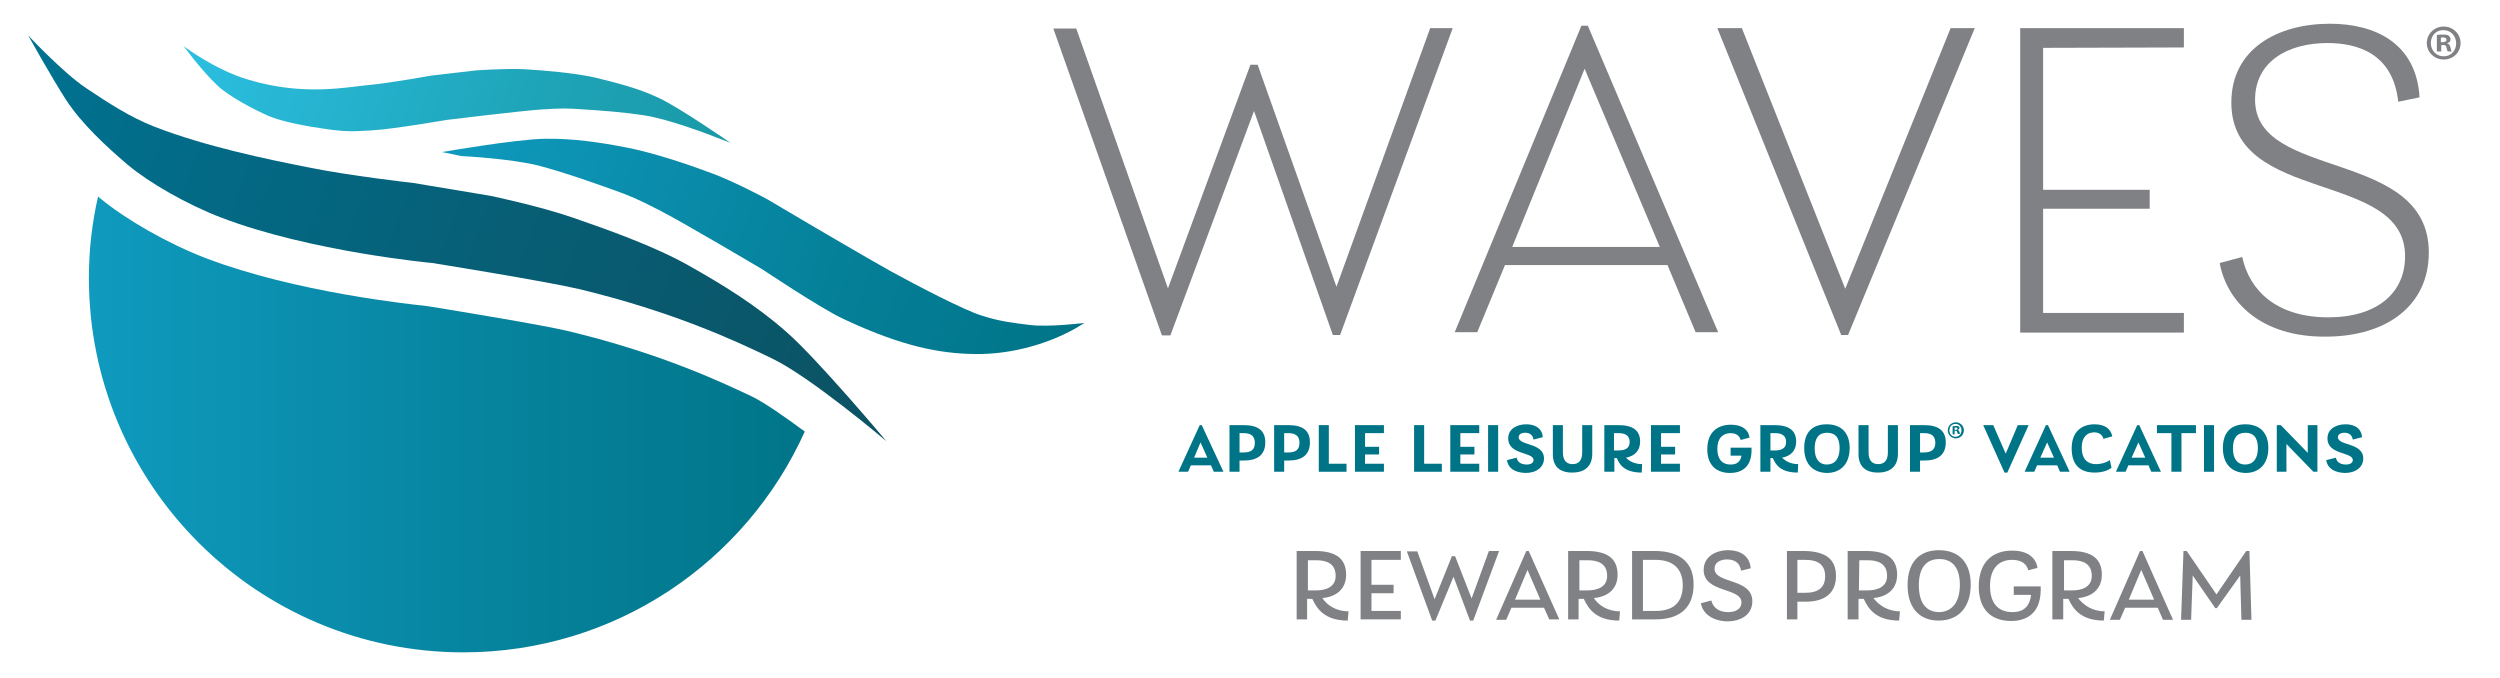 <?xml version="1.0" encoding="utf-8"?>
<!-- Generator: Adobe Illustrator 25.4.1, SVG Export Plug-In . SVG Version: 6.00 Build 0)  -->
<svg version="1.1" id="Layer_1" xmlns="http://www.w3.org/2000/svg" xmlns:xlink="http://www.w3.org/1999/xlink" x="0px" y="0px"
	 viewBox="0 0 621.6 168.5" style="enable-background:new 0 0 621.6 168.5;" xml:space="preserve">
<style type="text/css">
	.st0{fill:url(#SVGID_1_);}
	.st1{fill:url(#SVGID_00000011719283247534228260000008525039343648586149_);}
	.st2{fill:url(#SVGID_00000025415230083542810350000005839540943494512002_);}
	.st3{fill:url(#SVGID_00000172404958613471422930000011218701577825666739_);}
	.st4{fill:#007487;}
	.st5{fill:#808184;}
</style>
<linearGradient id="SVGID_1_" gradientUnits="userSpaceOnUse" x1="364.616" y1="859.278" x2="529.196" y2="859.278" gradientTransform="matrix(0.939 0.343 -0.343 0.939 64.518 -900.469)">
	<stop  offset="0" style="stop-color:#0F9ABE"/>
	<stop  offset="0.623" style="stop-color:#058099"/>
	<stop  offset="1" style="stop-color:#007487"/>
</linearGradient>
<path class="st0" d="M109.9,37.8c0,0,18.5-3.2,25.6-3.3s13.7,0.9,20.4,2.2s15.6,4.3,21.4,6.5c5.8,2.2,13.4,6.3,13.4,6.3l12.2,7.2
	c0,0,12.1,7.1,18.5,10.7c6.4,3.5,18.4,9.8,22.8,11.1c4.4,1.4,7.1,1.7,11.8,2.3c4.8,0.6,13.6-0.5,13.6-0.5S258,88.6,241.1,88
	c-9.6-0.3-19.1-2.9-31.6-8.8c-5.7-2.7-19.9-12.2-19.9-12.2s-20.4-12.1-25.8-14.8c-5.5-2.8-6.6-3.3-11.6-5.1
	c-5.1-1.8-11.1-4-18.2-5.9c-7.1-1.8-19.3-2.4-19.3-2.4L109.9,37.8z"/>
<linearGradient id="SVGID_00000047036786446641434160000002180769365616242072_" gradientUnits="userSpaceOnUse" x1="295.291" y1="853.213" x2="431.169" y2="853.213" gradientTransform="matrix(0.939 0.343 -0.343 0.939 64.518 -900.469)">
	<stop  offset="0" style="stop-color:#2BBFE1"/>
	<stop  offset="0.644" style="stop-color:#1EA4B8"/>
	<stop  offset="1" style="stop-color:#1999A6"/>
</linearGradient>
<path style="fill:url(#SVGID_00000047036786446641434160000002180769365616242072_);" d="M181.6,35.5c0,0-12.7-8.8-17.9-11.2
	c-5.1-2.4-10.4-3.7-15.7-5c-5.3-1.2-12.8-1.8-17.8-2.1c-5-0.2-11.8,0.3-11.8,0.3l-11.2,1.3c0,0-9.3,1.7-15.1,2.3
	c-5.8,0.5-16.4,2.9-30.4-1.3c-8.4-2.5-16-8.3-16-8.3s4.1,5.7,8.4,9.8c3,2.8,9.2,6,12.6,7.5c3.5,1.5,9.5,2.6,14.5,3.3
	s6.4,0.6,11.5,0.3s18.5-2.6,18.5-2.6s18.8-2.3,23.7-2.6c4.9-0.3,5.9-0.3,10.2,0s9.4,0.6,15.2,1.5s15,4.4,15,4.4L181.6,35.5z"/>
<g>
	
		<linearGradient id="SVGID_00000075132961069121613860000003848310177974569621_" gradientUnits="userSpaceOnUse" x1="22.1" y1="1036.5" x2="208.374" y2="1036.5" gradientTransform="matrix(1 0 0 1 0 -931)">
		<stop  offset="0" style="stop-color:#0F9ABE"/>
		<stop  offset="0.623" style="stop-color:#058099"/>
		<stop  offset="1" style="stop-color:#007487"/>
	</linearGradient>
	<path style="fill:url(#SVGID_00000075132961069121613860000003848310177974569621_);" d="M141.6,82.4c-6.6-1.6-27.5-5-35.4-6.3
		c-3.8-0.4-32.7-3.4-55-11.9c-9.4-3.6-19.9-9.6-26.3-14.9c-0.2-0.1-0.4-0.3-0.5-0.5c-1.5,6.5-2.3,13.3-2.3,20.3
		c0,51.4,41.7,93.1,93.1,93.1c37.8,0,70.3-22.5,84.9-54.9c-5-3.7-9.9-7.1-12.9-8.6C180,95.3,164.8,88,141.6,82.4z"/>
</g>
<linearGradient id="SVGID_00000152949452515850210420000009516138274598491322_" gradientUnits="userSpaceOnUse" x1="258.016" y1="884.793" x2="493.075" y2="884.793" gradientTransform="matrix(0.939 0.343 -0.343 0.939 64.518 -900.469)">
	<stop  offset="0" style="stop-color:#007291"/>
	<stop  offset="0.56" style="stop-color:#075E75"/>
	<stop  offset="1" style="stop-color:#0C5263"/>
</linearGradient>
<path style="fill:url(#SVGID_00000152949452515850210420000009516138274598491322_);" d="M220.4,109.7c0,0-17.2-20.5-24.9-27.2
	c-7.6-6.7-15.8-11.7-24.3-16.5s-20.4-9-28.8-11.9c-8.4-2.9-20.4-5.4-20.4-5.4l-19.2-3.2c0,0-16-1.8-26.2-3.9
	c-10.2-2-25.6-5.2-38.2-10.1c-6.1-2.4-11.3-5.8-17-9.6C15.7,18.1,7,8.8,7,8.8s5.5,9.9,9.4,16c4,6.1,10.2,11.8,15.4,16.2
	S46.6,50.9,55,54.1c22.2,8.5,52.5,11.3,52.5,11.3s28.1,4.5,36.6,6.5c23.1,5.6,38.3,12.6,47.8,17.2
	C201.4,93.6,220.4,109.7,220.4,109.7z"/>
<g>
	<path class="st4" d="M301.1,115.7h-5l-0.7,1.6H293l5.3-11.6h0.5l5.4,11.6h-2.4L301.1,115.7z M300.2,113.8l-1.7-3.8l-1.6,3.8H300.2z
		"/>
	<path class="st4" d="M314.6,110c0,3.1-2,4.5-5.2,4.5h-1.2v2.8h-2.5v-11.6h3.5C312.9,105.7,314.6,107.1,314.6,110z M312,110.1
		c0-1.6-0.9-2.4-2.7-2.4h-1.1v4.8h1C311.2,112.5,312,111.7,312,110.1z"/>
	<path class="st4" d="M325.7,110c0,3.1-2,4.5-5.2,4.5h-1.2v2.8h-2.5v-11.6h3.5C324,105.7,325.7,107.1,325.7,110z M323.1,110.1
		c0-1.6-0.9-2.4-2.7-2.4h-1.1v4.8h1C322.3,112.5,323.1,111.7,323.1,110.1z"/>
	<path class="st4" d="M334.8,115.3v2h-6.9v-11.6h2.5v9.6H334.8z"/>
	<path class="st4" d="M339.4,107.7v3.4h3.5v1.9h-3.5v2.3h4.7v2h-7.2v-11.6h7.2v2C344.1,107.7,339.4,107.7,339.4,107.7z"/>
	<path class="st4" d="M358.5,115.3v2h-6.9v-11.6h2.5v9.6H358.5z"/>
	<path class="st4" d="M363.1,107.7v3.4h3.5v1.9h-3.5v2.3h4.7v2h-7.2v-11.6h7.2v2C367.8,107.7,363.1,107.7,363.1,107.7z"/>
	<path class="st4" d="M370,105.7h2.5v11.6H370V105.7z"/>
	<path class="st4" d="M374.7,114.4l2.4-0.6c0.2,1.1,1.1,1.7,2.5,1.7c1,0,1.7-0.4,1.7-1.1c0-2.1-6.3-1.2-6.3-5.4
		c0-2.4,2.2-3.5,4.5-3.5c1.8,0,3.9,0.7,4.1,3.2l-2.3,0.6c-0.2-1.2-1-1.7-2.1-1.7c-0.9,0-1.6,0.4-1.6,1.1c0,2.2,6.3,1.3,6.3,5.3
		c0,2.1-1.8,3.6-4.6,3.6C376.7,117.5,375,116.5,374.7,114.4z"/>
	<path class="st4" d="M386.1,112.9v-7.2h2.5v6.8c0,2.1,1,2.9,2.4,2.9s2.4-0.8,2.4-2.9v-6.8h2.5v7.1c0,3-1.7,4.7-5,4.7
		C387.7,117.5,386.1,115.9,386.1,112.9z"/>
	<path class="st4" d="M408.3,115.4l-0.1,2.1c-4.2,0-5.5-1.9-6.2-3.6h-0.6v3.4h-2.5v-11.6h3.5c3.7,0,5.4,1.4,5.4,4.1
		c0,2.3-1.4,3.6-3.5,4C405.1,114.7,406.5,115.4,408.3,115.4z M401.3,112h1.1c1.6,0,2.8-0.5,2.8-2.1s-1.1-2.2-2.7-2.2h-1.2
		C401.3,107.7,401.3,112,401.3,112z"/>
	<path class="st4" d="M413,107.7v3.4h3.5v1.9H413v2.3h4.7v2h-7.2v-11.6h7.2v2C417.7,107.7,413,107.7,413,107.7z"/>
	<path class="st4" d="M435.5,111.2v1c-0.1,4.3-2.9,5.4-5.3,5.4c-3.3,0-5.7-1.8-5.7-5.9c0-4.3,2.6-6.1,5.9-6.1c2.6,0,4.3,1.1,4.6,3.2
		l-2.2,0.6c-0.2-0.9-1-1.7-2.5-1.7c-1.9,0-3.3,1.2-3.3,3.9c0,2.3,1,3.9,3.3,3.9c1.2,0,2.4-0.4,2.7-2.2h-2.7v-2h5.2V111.2z"/>
	<path class="st4" d="M447.1,115.4l-0.1,2.1c-4.2,0-5.5-1.9-6.2-3.6h-0.6v3.4h-2.5v-11.6h3.5c3.7,0,5.4,1.4,5.4,4.1
		c0,2.3-1.4,3.6-3.5,4C444,114.7,445.3,115.4,447.1,115.4z M440.2,112h1.1c1.6,0,2.8-0.5,2.8-2.1s-1.1-2.2-2.7-2.2h-1.2L440.2,112
		L440.2,112z"/>
	<path class="st4" d="M448.6,111.4c0-4,2.1-5.9,5.6-5.9s5.7,2,5.7,5.9s-2.2,6.2-5.7,6.2C450.8,117.5,448.6,115.4,448.6,111.4z
		 M457.4,111.4c0-2.6-1.1-3.8-3.1-3.8s-3.1,1.2-3.1,3.9s1.2,4,3,4C456.2,115.5,457.4,114.1,457.4,111.4z"/>
	<path class="st4" d="M462.1,112.9v-7.2h2.5v6.8c0,2.1,1,2.9,2.4,2.9s2.4-0.8,2.4-2.9v-6.8h2.5v7.1c0,3-1.7,4.7-5,4.7
		C463.8,117.5,462.1,115.9,462.1,112.9z"/>
	<path class="st4" d="M483.8,110c0,3.1-2,4.5-5.2,4.5h-1.2v2.8h-2.5v-11.6h3.5C482,105.7,483.8,107.1,483.8,110z M481.2,110.1
		c0-1.6-0.9-2.4-2.7-2.4h-1.1v4.8h1C480.3,112.5,481.2,111.7,481.2,110.1z"/>
	<path class="st4" d="M504.4,105.7l-5.3,11.8h-0.7l-5.3-11.8h2.5l3.1,7.1l3-7.1H504.4z"/>
	<path class="st4" d="M511.5,115.7h-5l-0.7,1.6h-2.4l5.3-11.6h0.5l5.4,11.6h-2.4L511.5,115.7z M510.7,113.8L509,110l-1.7,3.8H510.7z
		"/>
	<path class="st4" d="M515.1,111.5c0-4.2,2.5-6,5.7-6c2.4,0,4,1,4.4,3l-2.2,0.6c-0.3-1.1-1.2-1.6-2.3-1.6c-1.8,0-3.1,1.2-3.1,3.8
		c0,2.6,1.2,4.1,3.6,4.1c1.5,0,2.9-0.6,3.4-1l0.4,1.9c-1,0.8-2.5,1.2-4.2,1.2C517.2,117.5,515.1,115.6,515.1,111.5z"/>
	<path class="st4" d="M534.2,115.7h-5l-0.7,1.6h-2.4l5.3-11.6h0.5l5.4,11.6h-2.4L534.2,115.7z M533.4,113.8l-1.7-3.8l-1.7,3.8H533.4
		z"/>
	<path class="st4" d="M546,107.7h-3.6v9.6h-2.5v-9.6h-3.6v-2h9.7L546,107.7L546,107.7z"/>
	<path class="st4" d="M548,105.7h2.5v11.6H548V105.7z"/>
	<path class="st4" d="M552.7,111.4c0-4,2.1-5.9,5.6-5.9s5.7,2,5.7,5.9s-2.2,6.2-5.7,6.2C554.9,117.5,552.7,115.4,552.7,111.4z
		 M561.4,111.4c0-2.6-1.1-3.8-3.1-3.8s-3.1,1.2-3.1,3.9s1.2,4,3,4C560.2,115.5,561.4,114.1,561.4,111.4z"/>
	<path class="st4" d="M576.2,105.7v11.6h-1l-6.7-6.9v6.9h-2.4v-11.6h1l6.7,6.9v-6.9H576.2z"/>
	<path class="st4" d="M578.4,114.4l2.4-0.6c0.2,1.1,1.1,1.7,2.5,1.7c1,0,1.7-0.4,1.7-1.1c0-2.1-6.3-1.2-6.3-5.4
		c0-2.4,2.2-3.5,4.5-3.5c1.8,0,3.9,0.7,4.1,3.2l-2.3,0.6c-0.2-1.2-1-1.7-2.1-1.7c-0.9,0-1.6,0.4-1.6,1.1c0,2.2,6.3,1.3,6.3,5.3
		c0,2.1-1.8,3.6-4.6,3.6C580.5,117.5,578.7,116.5,578.4,114.4z"/>
	<g>
		<path class="st4" d="M488.3,107c0,1.1-0.9,2-2,2s-2-0.9-2-2s0.9-2,2-2S488.3,105.9,488.3,107z M484.7,107c0,0.9,0.6,1.6,1.5,1.6
			s1.5-0.7,1.5-1.6s-0.6-1.6-1.5-1.6C485.3,105.4,484.7,106.1,484.7,107z M486,108h-0.5v-2c0.2,0,0.4-0.1,0.8-0.1s0.5,0.1,0.7,0.1
			c0.1,0.1,0.2,0.2,0.2,0.4c0,0.2-0.2,0.4-0.4,0.5l0,0c0.2,0.1,0.3,0.2,0.4,0.5s0.1,0.4,0.1,0.5h-0.5c-0.1-0.1-0.1-0.3-0.2-0.5
			c0-0.2-0.2-0.3-0.4-0.3H486V108z M486,106.9h0.2c0.3,0,0.5-0.1,0.5-0.3c0-0.2-0.1-0.3-0.4-0.3c-0.1,0-0.2,0-0.3,0L486,106.9
			L486,106.9z"/>
	</g>
</g>
<g>
	<g>
		<path class="st5" d="M361.2,7l-28,76.3h-1.8l-19.6-55.7L291,83.4h-2.1l-27-76.3h5.7l22.8,64.6l20.5-55.6h1.8l19.6,55.2L355.6,7
			H361.2z"/>
		<path class="st5" d="M414.6,65.9h-40.4l-6.9,16.7h-5.6l31.5-76.2h1.6l32.4,76.2h-5.6L414.6,65.9z M412.7,61.4L394,17.1l-18,44.3
			H412.7z"/>
		<path class="st5" d="M491,7l-31.5,76.3h-1.7L427,7h6.1l25.7,64.8L485,7H491z"/>
		<path class="st5" d="M508,11.9v35.3h26.5v4.7H508v25.9h35v4.9h-40.7V7H543v4.8L508,11.9L508,11.9z"/>
		<path class="st5" d="M551.9,65.4l5.6-1.5c1.8,8.3,8.5,15,21.4,15c12.1,0,19.1-6,19.1-15.2c0-21.5-43.2-12.8-43.2-38.2
			c0-13.4,11.6-19.6,24.5-19.6c11.2,0,21.5,4.8,22.3,18.3l-5.3,1.1c-1.3-12-10.1-14.6-17.6-14.6c-9.7,0-18,4.5-18,14.1
			c0,20.2,43.2,12,43.2,38c0,13.1-10.4,20.9-25.7,20.9C562.2,83.8,553.7,75.1,551.9,65.4z"/>
	</g>
</g>
<g>
	<path class="st5" d="M335.3,152l-0.2,2.3c-5.8,0-7.7-3-8.8-5.4H325v5.1h-2.6v-17h4.6c5.3,0,7.7,2,7.7,5.9c0,3.6-2.5,5.5-5.9,5.8
		C329.9,150.4,332.1,152,335.3,152z M325.1,146.8h2.1c2.4,0,4.9-0.8,4.9-3.6c0-3.1-2.3-3.9-4.8-3.9h-2.1v7.5H325.1z"/>
	<path class="st5" d="M341,139.2v6.2h5.5v2.1H341v4.4h7.3v2.1h-10v-17h10v2.2H341z"/>
	<path class="st5" d="M372.7,137.1l-6.4,17.2h-0.8l-4.1-10.9l-4.5,10.9h-0.8l-6.3-17.2h2.6l4.3,11.9l4.3-10.7h0.8l4.1,10.5l4.3-11.8
		h2.5V137.1z"/>
	<path class="st5" d="M383.9,151.1h-8.1l-1.3,3H372l7.5-17.1h0.6l7.6,17h-2.5L383.9,151.1z M383,149.1l-3.2-7.4l-3.1,7.4H383z"/>
	<path class="st5" d="M402.8,152l-0.2,2.3c-5.8,0-7.7-3-8.8-5.4h-1.3v5.1h-2.6v-17h4.6c5.3,0,7.7,2,7.7,5.9c0,3.6-2.5,5.5-5.9,5.8
		C397.4,150.4,399.6,152,402.8,152z M392.6,146.8h2.1c2.4,0,4.9-0.8,4.9-3.6c0-3.1-2.3-3.9-4.8-3.9h-2.1v7.5H392.6z"/>
	<path class="st5" d="M421.1,145.3c0,5.5-3.1,8.7-9.5,8.7h-5.8v-17h5.9C417.8,137.1,421.1,139.9,421.1,145.3z M418.4,145.5
		c0-3.9-2.2-6.3-6.8-6.3h-3.1v12.7h3.2C416.2,151.9,418.4,149.7,418.4,145.5z"/>
	<path class="st5" d="M422.9,150l2.6-0.7c0.4,1.7,1.8,2.9,4.2,2.9c2,0,3.3-0.9,3.3-2.4c0-3.8-9.4-2.3-9.4-8.1c0-3.3,3-4.9,6.1-4.9
		c2.6,0,5.3,1.1,5.6,4.5l-2.4,0.6c-0.3-2.1-1.8-2.8-3.5-2.8c-1.6,0-3.1,0.7-3.1,2.3c0,3.8,9.4,2.3,9.4,8.1c0,3.1-2.5,5-6.4,5
		C425.7,154.3,423.4,152.6,422.9,150z"/>
	<path class="st5" d="M456.5,143.2c0,4.3-2.8,6.4-7.5,6.4h-2.1v4.4h-2.6v-17h4.4C454,137.1,456.5,139.1,456.5,143.2z M453.8,143.3
		c0-2.8-1.6-4.1-5-4.1h-1.9v8.2h1.9C452.2,147.4,453.8,146,453.8,143.3z"/>
	<path class="st5" d="M472.4,152l-0.2,2.3c-5.8,0-7.7-3-8.8-5.4h-1.3v5.1h-2.7v-17h4.6c5.3,0,7.7,2,7.7,5.9c0,3.6-2.5,5.5-5.9,5.8
		C467.1,150.4,469.3,152,472.4,152z M462.2,146.8h2.1c2.4,0,4.9-0.8,4.9-3.6c0-3.1-2.3-3.9-4.8-3.9h-2.1L462.2,146.8L462.2,146.8z"
		/>
	<path class="st5" d="M474.3,145.5c0-5.8,3-8.7,7.8-8.7c4.9,0,7.9,3,7.9,8.5c0,5.8-3.1,9-8,9C477.4,154.3,474.3,151.3,474.3,145.5z
		 M487.3,145.4c0-4.3-1.9-6.4-5.1-6.4s-5.1,2.1-5.1,6.5c0,4.5,1.9,6.7,5.1,6.7C485.3,152.1,487.3,149.8,487.3,145.4z"/>
	<path class="st5" d="M507.4,145.6v1.2c-0.1,6.5-4.5,7.6-7.3,7.6c-4.9,0-8.1-2.7-8.1-8.6c0-6.1,3.5-8.9,8.3-8.9
		c3.5,0,5.9,1.5,6.3,4.3l-2.3,0.6c-0.3-1.4-1.5-2.6-4-2.6c-3.3,0-5.5,2.1-5.5,6.5c0,3.9,1.7,6.5,5.6,6.5c1.8,0,4.2-0.6,4.6-4.3h-4.3
		v-2.1h6.7L507.4,145.6L507.4,145.6z"/>
	<path class="st5" d="M523.3,152l-0.2,2.3c-5.8,0-7.7-3-8.8-5.4H513v5.1h-2.7v-17h4.6c5.3,0,7.7,2,7.7,5.9c0,3.6-2.5,5.5-5.9,5.8
		C518,150.4,520.2,152,523.3,152z M513.1,146.8h2.1c2.4,0,4.9-0.8,4.9-3.6c0-3.1-2.3-3.9-4.8-3.9h-2.1v7.5H513.1z"/>
	<path class="st5" d="M536.5,151.1h-8.1l-1.3,3h-2.5l7.5-17.1h0.6l7.6,17.1h-2.5L536.5,151.1z M535.6,149.1l-3.2-7.4l-3.1,7.4H535.6
		z"/>
	<path class="st5" d="M557.3,154l-0.3-10.9l-5.8,8.1h-0.4l-5.6-8.1l-0.4,11h-2.5l0.6-17.1h0.8l7.4,10.8l7.4-10.8h0.8l0.5,17.1h-2.5
		V154z"/>
</g>
<g>
	<path class="st5" d="M611.8,10.7c0,2.3-1.8,4.1-4.2,4.1c-2.3,0-4.2-1.8-4.2-4.1c0-2.3,1.9-4.1,4.2-4.1
		C609.9,6.6,611.8,8.4,611.8,10.7z M604.4,10.7c0,1.8,1.3,3.3,3.2,3.3c1.8,0,3.1-1.4,3.1-3.2c0-1.8-1.3-3.3-3.1-3.3
		C605.7,7.4,604.4,8.9,604.4,10.7z M606.9,12.8h-1V8.7c0.4-0.1,0.9-0.1,1.6-0.1c0.8,0,1.1,0.1,1.4,0.3c0.2,0.2,0.4,0.5,0.4,0.9
		c0,0.5-0.3,0.8-0.8,0.9v0.1c0.4,0.1,0.6,0.4,0.8,1c0.1,0.6,0.2,0.9,0.3,1h-1c-0.1-0.2-0.2-0.5-0.3-1c-0.1-0.5-0.3-0.6-0.8-0.6h-0.5
		V12.8z M606.9,10.5h0.4c0.5,0,1-0.2,1-0.6c0-0.4-0.3-0.6-0.9-0.6c-0.2,0-0.4,0-0.5,0.1V10.5z"/>
</g>
</svg>
